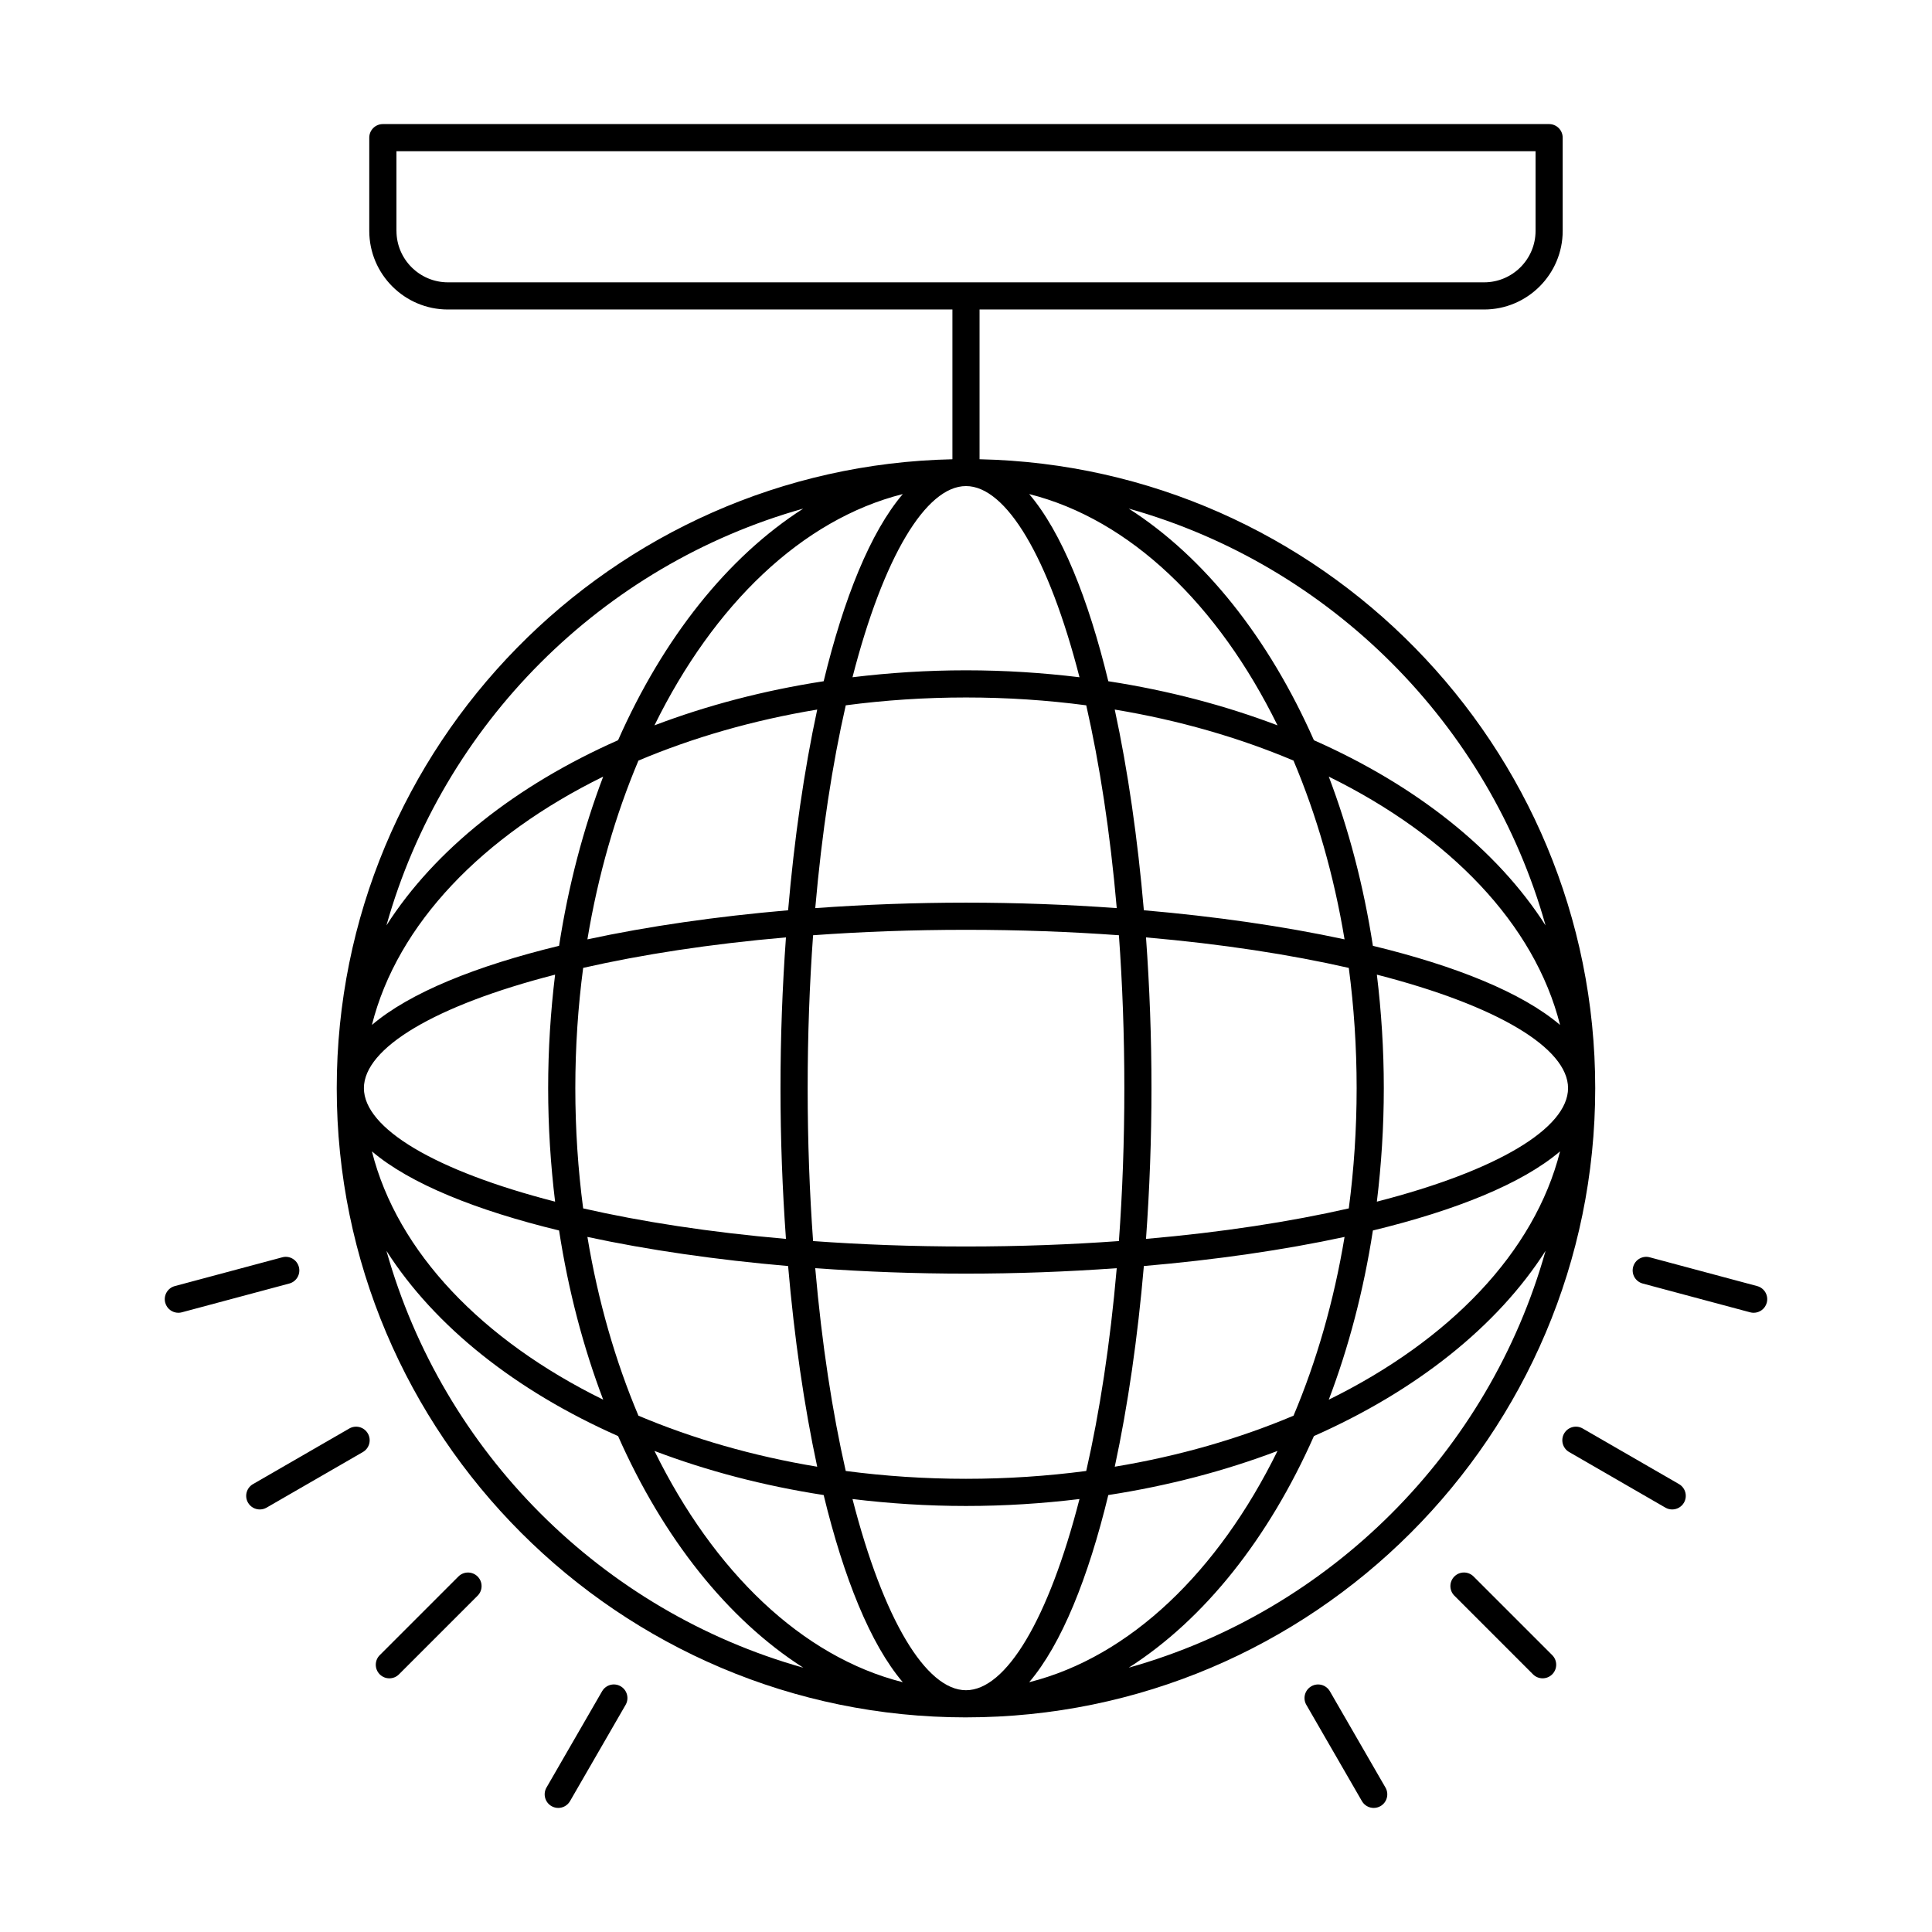 <?xml version="1.0" encoding="UTF-8"?>
<!-- Uploaded to: ICON Repo, www.iconrepo.com, Generator: ICON Repo Mixer Tools -->
<svg fill="#000000" width="800px" height="800px" version="1.1" viewBox="144 144 512 512" xmlns="http://www.w3.org/2000/svg">
 <g>
  <path d="m400 599.12c91.949 0 166.75-74.805 166.75-166.75v-0.004c-0.004-90.742-72.871-164.73-163.16-166.66v-39.684h133.7c11.488 0 20.84-9.348 20.84-20.84l-0.004-24.699c0-1.988-1.609-3.598-3.598-3.598h-309.07c-1.988 0-3.598 1.609-3.598 3.598v24.699c0 11.488 9.348 20.84 20.84 20.84h133.7v39.688c-90.285 1.93-163.15 75.918-163.16 166.66v0.004c0.004 91.945 74.809 166.75 166.76 166.75zm-150.94-393.94v-21.102h301.88v21.102c0 7.523-6.117 13.641-13.641 13.641h-274.59c-7.523 0-13.641-6.117-13.641-13.641zm150.94 185.23c14.207 0 27.746 0.512 40.523 1.438 0.926 12.777 1.438 26.32 1.438 40.523 0 14.207-0.512 27.746-1.438 40.523-12.777 0.926-26.32 1.438-40.523 1.438-14.207 0-27.746-0.512-40.523-1.438-0.926-12.777-1.438-26.316-1.438-40.523 0-14.207 0.512-27.746 1.438-40.523 12.777-0.926 26.316-1.438 40.523-1.438zm-39.949-5.75c1.754-20.203 4.562-38.289 8.082-53.742 10.301-1.359 20.957-2.078 31.867-2.078s21.566 0.719 31.867 2.078c3.516 15.453 6.328 33.539 8.082 53.742-13.141-0.949-26.582-1.449-39.949-1.449-13.371 0-26.812 0.5-39.949 1.449zm199.5 47.711c0 10.625-18.793 21.895-50.668 30.078 1.188-9.766 1.84-19.805 1.84-30.078 0-10.273-0.652-20.316-1.84-30.078 31.875 8.184 50.668 19.453 50.668 30.078v0zm-56.027 0c0 10.91-0.719 21.566-2.078 31.867-15.453 3.519-33.539 6.328-53.742 8.082 0.953-13.141 1.449-26.578 1.449-39.949 0-13.371-0.496-26.809-1.449-39.949 20.203 1.754 38.289 4.562 53.742 8.082 1.359 10.297 2.078 20.957 2.078 31.867zm-63.578 47.707c-1.754 20.203-4.562 38.289-8.082 53.742-10.301 1.359-20.957 2.078-31.867 2.078s-21.566-0.719-31.867-2.078c-3.516-15.453-6.328-33.539-8.082-53.742 13.141 0.953 26.578 1.449 39.949 1.449 13.367 0 26.809-0.496 39.949-1.449zm-87.66-7.758c-20.203-1.754-38.289-4.562-53.742-8.082-1.359-10.301-2.078-20.957-2.078-31.867 0-10.91 0.719-21.566 2.078-31.871 15.453-3.516 33.539-6.328 53.742-8.082-0.953 13.141-1.449 26.578-1.449 39.949 0 13.375 0.5 26.812 1.449 39.953zm-61.18-9.871c-31.875-8.184-50.668-19.453-50.668-30.078s18.793-21.895 50.668-30.078c-1.188 9.766-1.84 19.809-1.84 30.078 0.004 10.273 0.656 20.312 1.84 30.078zm1.055 7.641c2.457 15.941 6.434 31.004 11.691 44.84-31.973-15.715-54.555-39.051-61.293-65.809 10.082 8.582 27.684 15.652 49.602 20.969zm7.508 1.707c16.164 3.484 34.273 6.082 53.188 7.715 1.629 18.914 4.227 37.023 7.711 53.184-17.055-2.824-33.004-7.453-47.375-13.523-6.07-14.375-10.699-30.32-13.523-47.375zm62.609 68.406c5.316 21.918 12.383 39.52 20.969 49.602-26.754-6.738-50.094-29.32-65.809-61.293 13.832 5.258 28.898 9.234 44.84 11.691zm7.641 1.055c9.766 1.188 19.805 1.84 30.078 1.84s20.312-0.652 30.078-1.84c-8.184 31.875-19.453 50.668-30.078 50.668s-21.895-18.793-30.078-50.668zm67.793-1.055c15.941-2.457 31.004-6.434 44.84-11.691-15.715 31.973-39.051 54.555-65.809 61.293 8.586-10.078 15.656-27.684 20.969-49.602zm1.711-7.508c3.484-16.164 6.082-34.273 7.711-53.184 18.914-1.629 37.023-4.227 53.188-7.715-2.824 17.055-7.453 33-13.523 47.375-14.375 6.07-30.32 10.699-47.375 13.523zm68.406-62.605c21.918-5.316 39.52-12.387 49.602-20.969-6.738 26.754-29.32 50.094-61.293 65.809 5.262-13.836 9.234-28.902 11.691-44.84zm0-75.438c-2.457-15.941-6.434-31.004-11.691-44.84 31.973 15.715 54.555 39.055 61.293 65.809-10.078-8.586-27.684-15.656-49.602-20.969zm-7.508-1.711c-16.164-3.484-34.273-6.082-53.188-7.711-1.629-18.914-4.227-37.023-7.715-53.188 17.055 2.824 33 7.453 47.375 13.523 6.074 14.375 10.703 30.32 13.527 47.375zm-62.609-68.406c-5.316-21.918-12.383-39.52-20.969-49.602 26.754 6.738 50.094 29.32 65.809 61.293-13.832-5.258-28.898-9.234-44.84-11.691zm-7.637-1.055c-9.766-1.188-19.809-1.84-30.078-1.84-10.273 0-20.312 0.652-30.078 1.84 8.184-31.875 19.453-50.664 30.078-50.664 10.621 0 21.895 18.789 30.078 50.664zm-67.797 1.055c-15.941 2.457-31.004 6.434-44.84 11.691 15.715-31.973 39.051-54.555 65.809-61.293-8.586 10.082-15.652 27.684-20.969 49.602zm-1.707 7.508c-3.484 16.164-6.082 34.273-7.715 53.188-18.914 1.629-37.023 4.227-53.188 7.711 2.824-17.055 7.453-33.004 13.523-47.375 14.375-6.07 30.32-10.699 47.379-13.523zm-68.41 62.609c-21.918 5.316-39.52 12.387-49.602 20.969 6.738-26.758 29.32-50.094 61.293-65.809-5.258 13.832-9.234 28.898-11.691 44.84zm-45.754 80.836c12.828 20.074 34.348 37.125 61.387 49.086 11.961 27.039 29.012 48.555 49.086 61.387-53.367-15.008-95.469-57.109-110.47-110.47zm196.71 110.47c20.074-12.828 37.125-34.348 49.086-61.387 27.039-11.961 48.555-29.012 61.387-49.086-15.004 53.367-57.105 95.469-110.47 110.47zm110.47-196.71c-12.828-20.074-34.348-37.121-61.387-49.082-11.961-27.039-29.008-48.555-49.082-61.383 53.363 15 95.465 57.102 110.47 110.46zm-196.71-110.47c-20.074 12.828-37.121 34.344-49.082 61.383-27.039 11.961-48.555 29.008-61.387 49.082 15.004-53.359 57.105-95.461 110.47-110.46z"/>
  <path d="m191.26 491.9c0.309 0 0.621-0.039 0.934-0.125l28.465-7.625c1.922-0.512 3.059-2.488 2.543-4.406-0.516-1.918-2.484-3.066-4.406-2.543l-28.465 7.625c-1.922 0.512-3.059 2.488-2.543 4.406 0.43 1.605 1.883 2.668 3.473 2.668z"/>
  <path d="m212.85 544.02c0.609 0 1.227-0.156 1.797-0.48l25.52-14.734c1.723-0.996 2.312-3.195 1.316-4.918-0.996-1.723-3.195-2.316-4.918-1.316l-25.52 14.734c-1.723 0.996-2.312 3.195-1.316 4.918 0.668 1.152 1.879 1.797 3.121 1.797z"/>
  <path d="m249.73 587.72 20.84-20.84c1.406-1.406 1.406-3.684 0-5.09s-3.684-1.406-5.09 0l-20.84 20.84c-1.406 1.406-1.406 3.684 0 5.09 0.703 0.703 1.625 1.055 2.543 1.055 0.922 0 1.844-0.352 2.547-1.055z"/>
  <path d="m291.94 623.12c1.242 0 2.453-0.645 3.121-1.801l14.734-25.52c0.992-1.719 0.402-3.922-1.316-4.918-1.723-1-3.922-0.402-4.918 1.316l-14.734 25.52c-0.992 1.719-0.402 3.922 1.316 4.918 0.566 0.328 1.188 0.484 1.797 0.484z"/>
  <path d="m508.05 623.12c0.609 0 1.23-0.156 1.797-0.48 1.723-0.996 2.312-3.195 1.316-4.918l-14.734-25.52c-0.996-1.723-3.199-2.316-4.918-1.316-1.723 0.996-2.312 3.195-1.316 4.918l14.734 25.52c0.668 1.152 1.875 1.797 3.121 1.797z"/>
  <path d="m552.81 588.77c0.922 0 1.84-0.352 2.543-1.055 1.406-1.406 1.406-3.684 0-5.09l-20.84-20.84c-1.406-1.406-3.684-1.406-5.09 0s-1.406 3.684 0 5.09l20.84 20.84c0.703 0.703 1.625 1.055 2.547 1.055z"/>
  <path d="m585.35 543.54c0.566 0.328 1.188 0.48 1.797 0.48 1.242 0 2.453-0.645 3.121-1.801 0.992-1.723 0.402-3.922-1.316-4.918l-25.52-14.734c-1.727-1-3.922-0.402-4.918 1.316-0.992 1.723-0.402 3.922 1.316 4.918z"/>
  <path d="m579.34 484.15 28.465 7.625c0.312 0.086 0.625 0.125 0.934 0.125 1.59 0 3.043-1.062 3.473-2.668 0.516-1.922-0.625-3.894-2.543-4.406l-28.465-7.625c-1.922-0.523-3.894 0.625-4.406 2.543-0.52 1.918 0.621 3.891 2.543 4.406z"/>
 </g>
</svg>